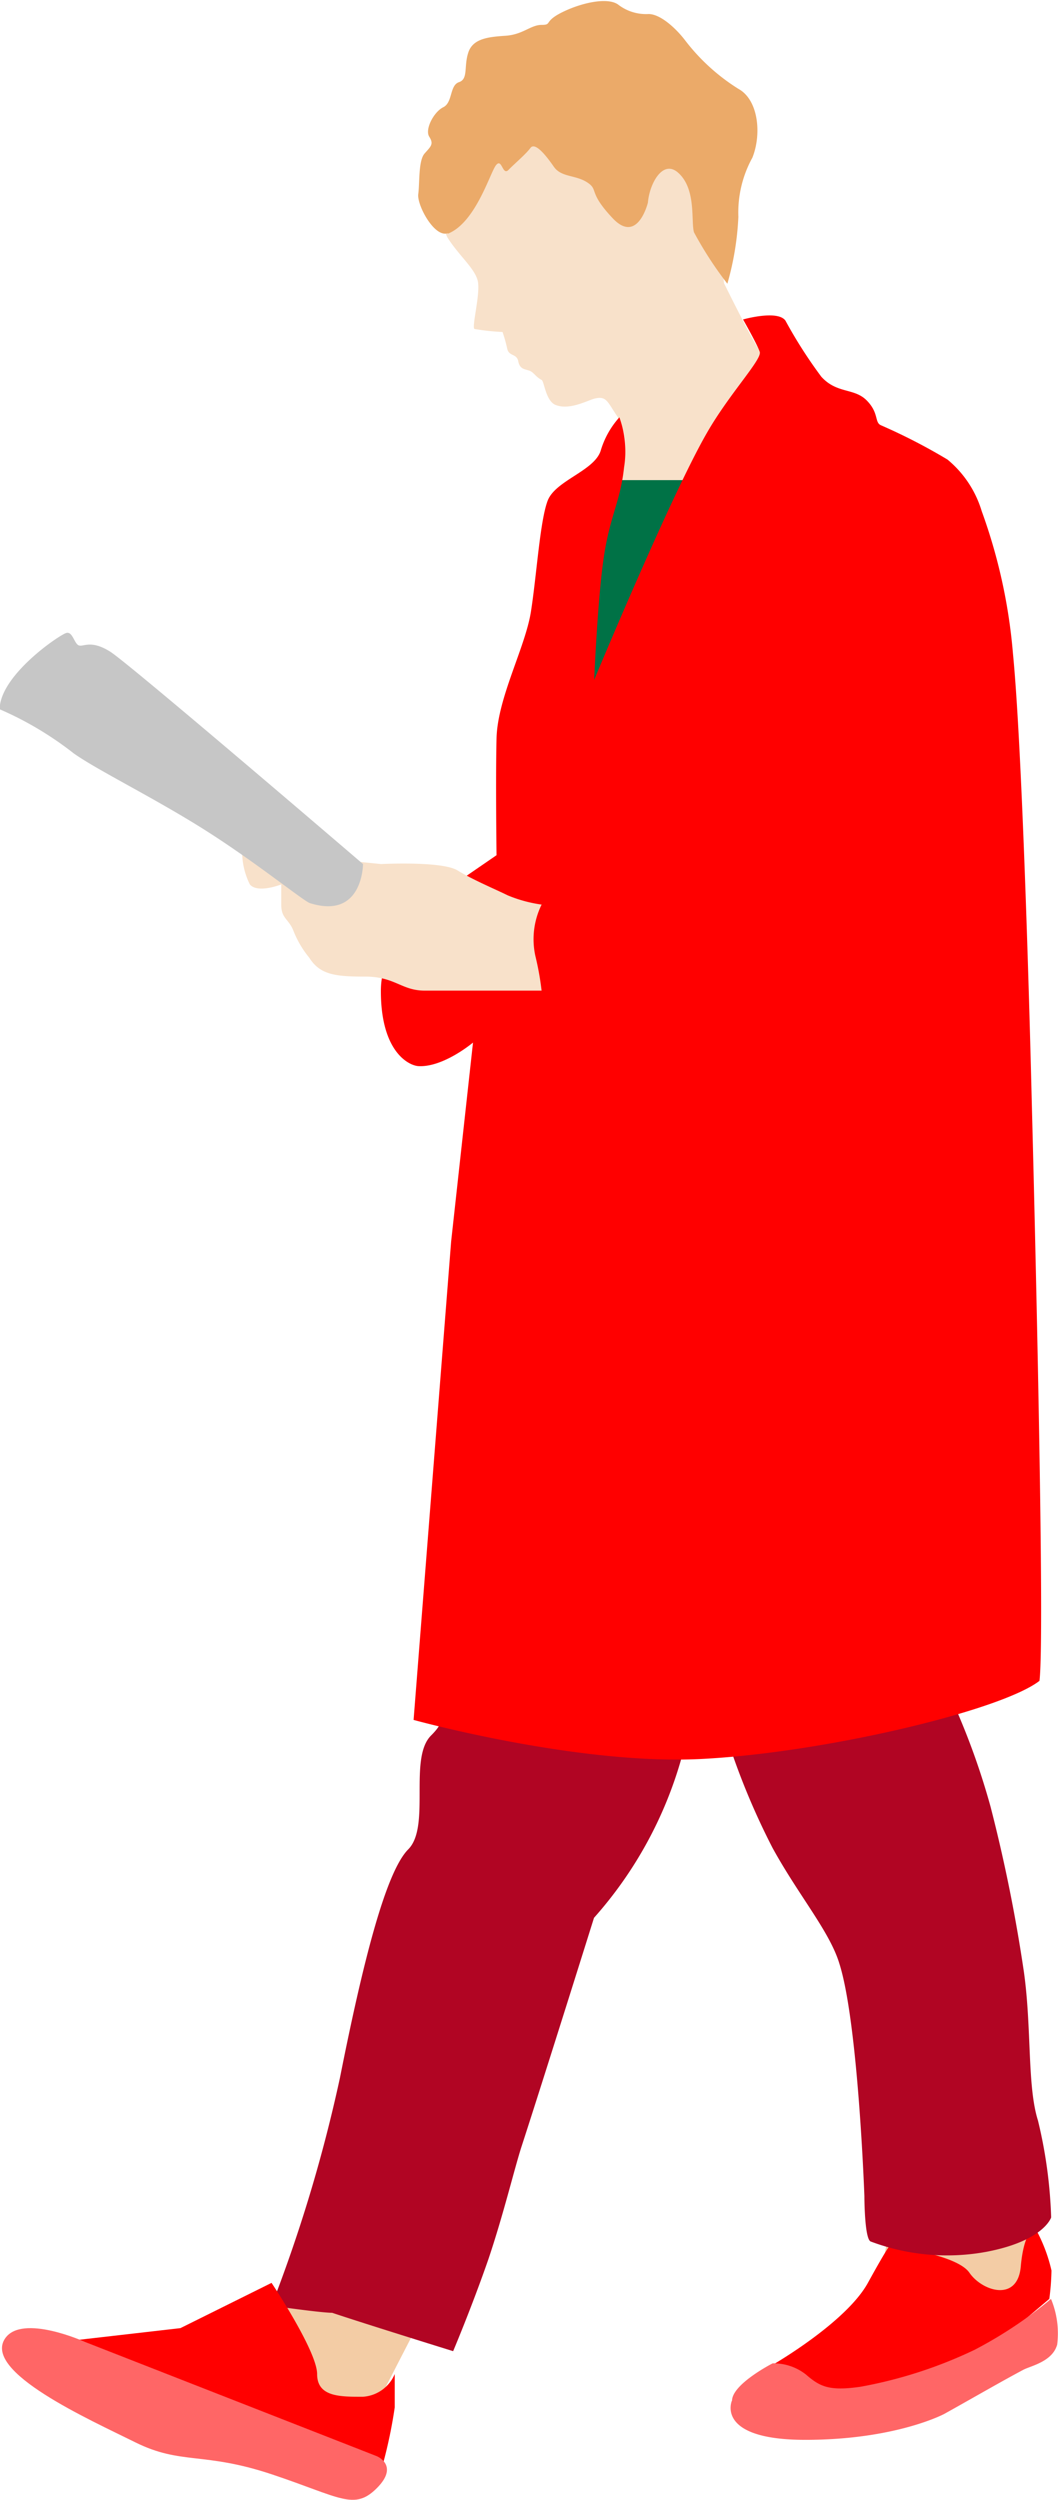 <svg xmlns="http://www.w3.org/2000/svg" id="Ebene_1" data-name="Ebene 1" width="63.39" height="149.69" viewBox="0 0 63.39 149.69"><defs><style>.cls-1{fill:#f3cca5;}.cls-2{fill:#b10523;}.cls-3{fill:red;}.cls-4{fill:#007246;}.cls-5{fill:#f8e1ca;}.cls-6{fill:#ebaa69;}.cls-7{fill:#f66;}.cls-8{fill:#c6c6c6;}</style></defs><polygon class="cls-1" points="22.73 143.67 25.91 137.5 17.86 136.93 14.68 139.55 16.55 143.11 22.91 144.6 22.73 143.67"></polygon><polygon class="cls-1" points="52.84 136 53.4 132.63 61.25 131.7 62.19 136.19 60.88 138.62 52.84 136"></polygon><path class="cls-2" d="M600.17,368.22a90.52,90.52,0,0,0,4.1-13.65c1.36-6.84,2.73-12.3,4.09-13.67s0-5.46,1.37-6.82,0-1.37,0-1.37,12,3.17,15,2.73a24.29,24.29,0,0,1-5.24,9.56s-3,9.57-4.33,13.66c-.41,1.25-1.1,4.13-2,6.79-1,2.88-2.11,5.5-2.11,5.5s-10.26-3.18-7.73-2.54-3.2-.19-3.2-.19" transform="translate(-583.9 -230.16)"></path><path class="cls-3" d="M630.19,371.77s4.4-2.53,5.71-4.91,1.31-2.2,1.31-2.2,4,.47,4.77,1.59,2.89,1.78,3.08-.37.84-2.34.84-2.34a9.51,9.51,0,0,1,1,2.58,15.38,15.38,0,0,1-.13,1.7s-5.9,5-6.08,5-8.23,1.5-8.23,1.5Z" transform="translate(-583.9 -230.16)"></path><path class="cls-2" d="M627.75,335.11a43,43,0,0,0,2.44,5.71c1.56,2.84,3.42,5,4,6.92,1.13,3.55,1.5,13.93,1.5,13.93s0,2.53.37,2.71A13,13,0,0,0,643,365c3.46-.66,3.88-2.06,3.88-2.06a28.2,28.2,0,0,0-.79-5.8c-.65-2.05-.37-5.51-.84-8.88a94.91,94.91,0,0,0-2-9.91,43.3,43.3,0,0,0-2-5.68Z" transform="translate(-583.9 -230.16)"></path><path class="cls-4" d="M620.75,257.21a4.73,4.73,0,0,0,2.62.75,9.62,9.62,0,0,0,3.74-1l-7.59,15.9-1.11-2.71Z" transform="translate(-583.9 -230.16)"></path><path class="cls-5" d="M621.31,257.59a3.7,3.7,0,0,0-.38-2.43c-.65-.94-.67-1.31-1.41-1.13-.43.11-1.49.71-2.33.38-.6-.24-.68-1.42-.84-1.5-.37-.19-.47-.47-.75-.56s-.56-.09-.65-.56-.56-.28-.66-.75a9.26,9.26,0,0,0-.28-1,13.65,13.65,0,0,1-1.68-.18c-.19-.1.38-2.16.19-2.9s-1.12-1.5-1.78-2.53,0-4.49,0-4.49l6.55-2.71,7.2.75s1.78,3.83,2,4a45.41,45.41,0,0,1,.79,5.14s2,4.06,2.19,4.06-3.78,7.73-3.78,7.73h-5.37Z" transform="translate(-583.9 -230.16)"></path><path class="cls-6" d="M610.74,244.12c-.8.31-1.87-1.68-1.78-2.34s0-2,.38-2.43.56-.56.28-1,.27-1.49.84-1.77.37-1.31.94-1.5.28-.94.56-1.78,1.21-.93,2.24-1,1.5-.65,2.15-.65.1-.19,1.22-.75,2.71-.93,3.36-.47a2.74,2.74,0,0,0,1.83.57c.7,0,1.63.84,2.2,1.59a12.09,12.09,0,0,0,3.18,2.89c1.21.66,1.4,2.72.84,4.12a6.8,6.8,0,0,0-.84,3.55,17.35,17.35,0,0,1-.66,4,22.18,22.18,0,0,1-2-3.08c-.19-.66.15-2.58-.94-3.56-.93-.84-1.73.66-1.82,1.78,0,0-.61,2.53-2.11.94s-.82-1.69-1.53-2.15-1.55-.29-2-.94-1.12-1.5-1.4-1.12-.94.93-1.31,1.31-.39-.73-.75-.28-1.22,3.46-2.9,4.11" transform="translate(-583.9 -230.16)"></path><path class="cls-3" d="M608.68,333.15s9.82,2.71,17.21,2.34,18-2.9,20.29-4.68c.38-3.08-.46-34.6-.46-34.6s-.47-20.2-1.13-26.93a32.92,32.92,0,0,0-1.87-8.51,6.39,6.39,0,0,0-2.05-3.09,34.59,34.59,0,0,0-4-2.06c-.38-.18-.1-.74-.85-1.49s-1.77-.38-2.71-1.41a27.93,27.93,0,0,1-2.15-3.36c-.47-.66-2.54-.07-2.54-.07s.85,1.49,1,1.94-1.82,2.5-3.17,4.86c-2.16,3.74-6.75,14.78-6.75,14.78s.2-4.77.57-7.3,1-3.36,1.22-5.42a6,6,0,0,0-.28-3,5.18,5.18,0,0,0-1.12,2c-.39,1.22-2.72,1.78-3.18,3s-.66,4.49-1,6.64-2,5.15-2.06,7.58,0,7,0,7l-3,2.06s-3.93,2.43-3.93,6.08,1.68,4.45,2.24,4.49c1.5.09,3.28-1.41,3.28-1.41l-1.31,11.91Z" transform="translate(-583.9 -230.16)"></path><path class="cls-3" d="M600.17,366.86s2.73,4.09,2.73,5.46,1.37,1.36,2.73,1.36a2.22,2.22,0,0,0,1.92-1.36v2a28.7,28.7,0,0,1-.74,3.51s-8-2.8-12.1-4.17a27.3,27.3,0,0,1-6.79-3.31l6.79-.78" transform="translate(-583.9 -230.16)"></path><path class="cls-7" d="M589,370.4s-3.76-1.71-4.79-.22c-1.38,2,5.06,4.87,7.8,6.23s4.09.55,8.19,1.92,4.92,2.18,6.28.82,0-1.91,0-1.91Z" transform="translate(-583.9 -230.16)"></path><path class="cls-5" d="M616.35,284.33a4.69,4.69,0,0,0-.37,3.09,17,17,0,0,1,.37,2.06h-7c-1.4,0-1.78-.84-3.56-.84s-2.71-.1-3.36-1.13a6,6,0,0,1-.94-1.59c-.28-.74-.74-.74-.74-1.59v-1.21s-1.41.56-1.88,0a4.37,4.37,0,0,1-.46-2.06l8.32.84s3.65-.19,4.58.38,2.25,1.12,3,1.49a8.23,8.23,0,0,0,2.06.56" transform="translate(-583.9 -230.16)"></path><path class="cls-8" d="M583.9,272.64a20.16,20.16,0,0,1,4.4,2.62c1.39,1,4.94,2.73,8,4.68s5.79,4.18,6.17,4.3c3.18,1,3.18-2.34,3.18-2.34s-14-12-15.15-12.72-1.59-.28-1.87-.37-.37-.84-.75-.75-4,2.53-4,4.58" transform="translate(-583.9 -230.16)"></path><path class="cls-7" d="M627.76,373.92c0-1,2.43-2.24,2.43-2.24a3.13,3.13,0,0,1,2,.67c.84.73,1.4,1,3.27.73a27,27,0,0,0,6.83-2.21,25.55,25.55,0,0,0,4.58-3.05,5.37,5.37,0,0,1,.37,2.74c-.28,1-1.53,1.26-2,1.49-1.36.72-3.2,1.79-4.77,2.66,0,0-2.9,1.55-8.32,1.55s-4.4-2.34-4.4-2.34" transform="translate(-583.9 -230.16)"></path></svg>